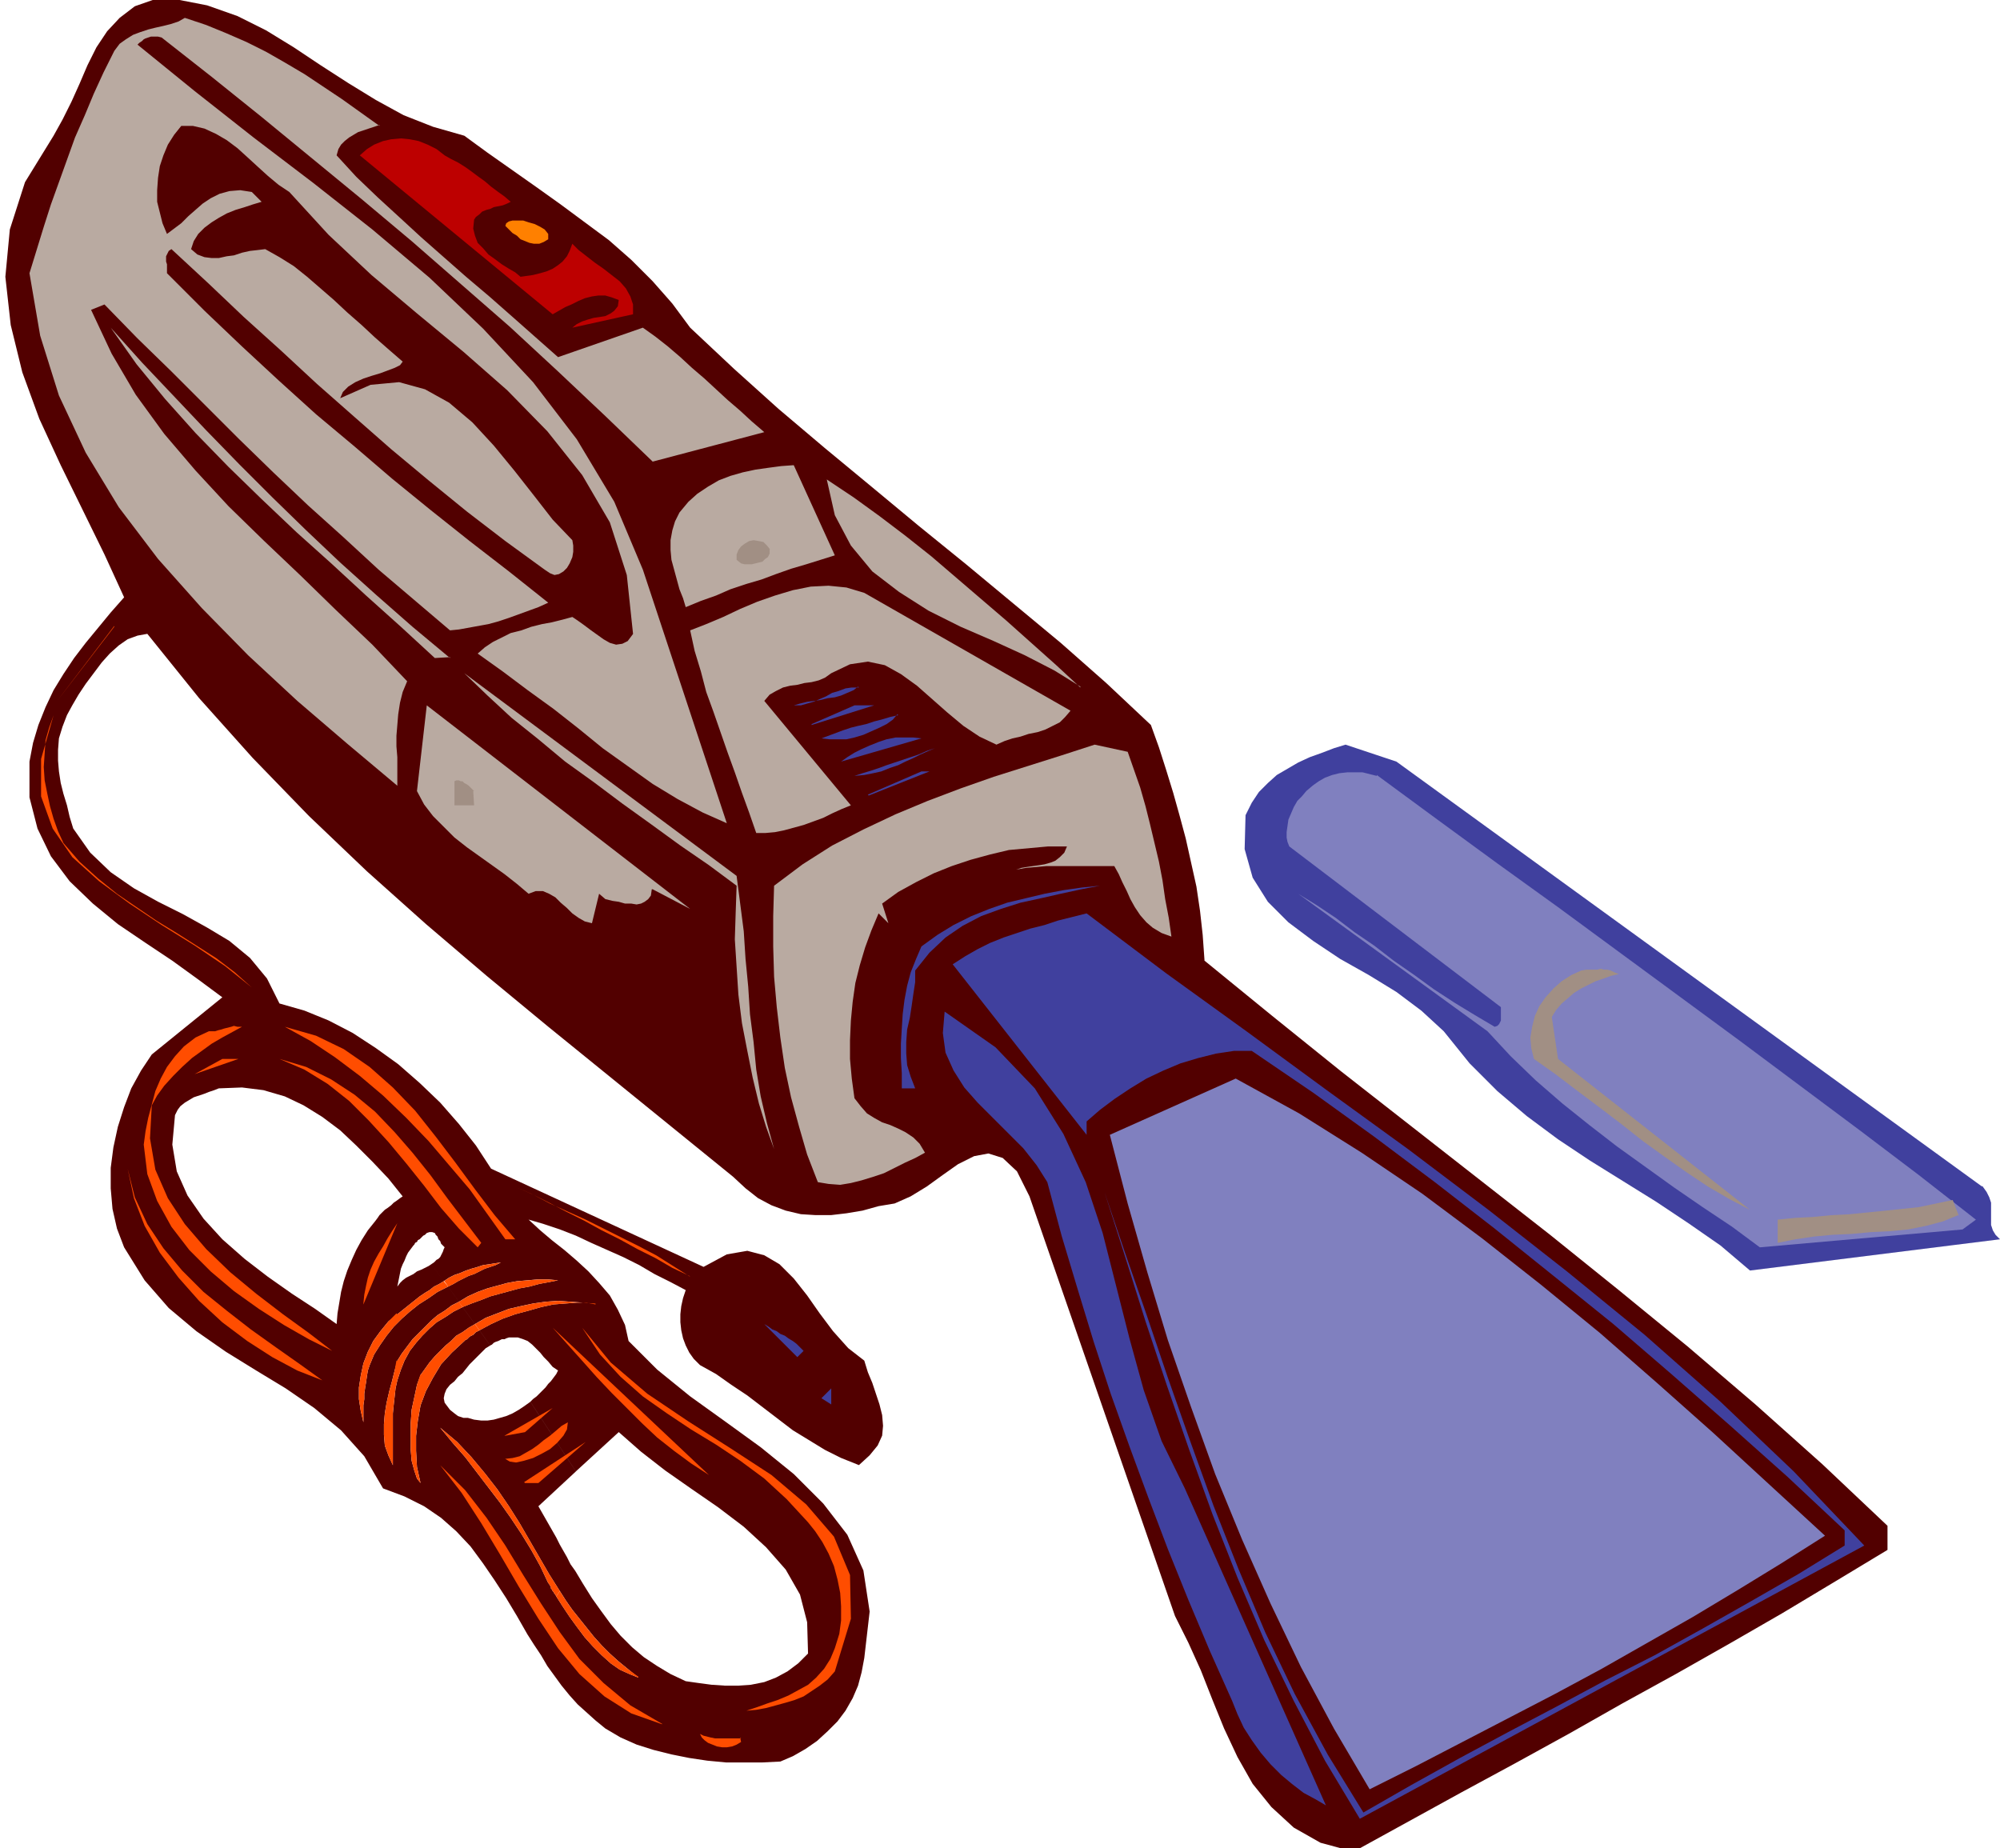 <svg xmlns="http://www.w3.org/2000/svg" fill-rule="evenodd" height="276" preserveAspectRatio="none" stroke-linecap="round" viewBox="0 0 2240 2070" width="298.667"><style>.pen1{stroke:none}.brush3{fill:#ff4d00}.brush4{fill:#b9aaa1}.brush7{fill:#a18f84}.brush8{fill:#40409e}.brush9{fill:#8080bf}</style><path class="pen1" fill-rule="nonzero" style="fill:#520000" d="m1349 1075-2-28-3-27-4-27-6-27-6-27-7-26-7-25-8-26-8-25-9-25-50-47-51-45-53-44-53-44-53-43-53-44-52-43-52-44-50-45-49-46-20-27-22-25-24-24-25-22-27-20-27-20-28-20-27-19-27-19-26-19-35-10-33-13-31-17-31-19-31-20-30-20-31-19-32-16-34-12-36-7-25 1-20 7-17 13-14 15-12 18-10 20-9 21-9 20-10 20-10 18-32 52-17 53-5 53 6 54 13 53 19 52 24 52 25 51 24 49 22 48-15 17-14 17-14 17-13 17-12 18-11 18-9 19-8 20-6 20-4 21v40l9 35 15 31 21 28 26 25 28 23 31 21 30 20 29 21 27 20-79 64-12 18-11 20-8 21-7 22-5 23-3 23v23l2 23 5 22 8 21 23 37 27 31 31 26 33 23 34 21 33 20 32 22 30 25 26 29 21 36 24 9 22 11 19 13 17 15 16 17 14 19 13 19 13 20 12 20 12 21 32-43-1-2-1-1-1-2-1-1-1-2-1-1v-2l-1-1-1-2-1-1-9-19-10-18-11-18-12-18-12-17-13-17-13-17-13-17-14-16-14-17 19 16 16 17 15 18 14 18 13 19 12 19 11 19 11 19 11 19 12 19 17-23-5-7-4-8-4-7-4-7-4-8-4-7-4-7-4-7-4-7-4-7 42-39-51-78-7 5-6 4-7 4-7 3-7 2-7 2-7 1h-7l-8-1-7-2h-5l-6-2-4-3-5-4-3-4-3-4-1-5 1-5 2-5 4-5 5-4 4-5 5-4 4-5 4-5 4-4 5-5 4-4 5-5 5-3-12-17-2 1-2 1-2 2-1 1-2 1-2 1-2 2-1 1-2 1-1 1-14 13-12 13-9 15-8 15-6 16-3 17-2 17v17l1 18 4 18-4-5-3-9-3-11-1-12v-30l1-15 3-14 3-14 4-11 5-7 5-7 6-7 6-6 6-6 6-5 6-6 7-4 7-5 7-4-14-19-10 5-9 6-10 6-8 7-8 8-7 8-7 9-6 11-4 10-4 12-2 9-1 9-1 9-1 10v58l-5-11-4-11-1-12v-12l1-12 2-12 3-13 3-11 3-12 3-11 5-8 6-8 6-8 7-7 7-7 7-7 7-6 8-5 8-6 8-4-12-17-12 6-10 7-11 7-10 8-9 8-9 9-8 10-7 10-7 11-5 12-2 6-1 6-1 7-1 6-1 7v6l-1 7v19l-3-13-2-13v-13l2-13 3-14 5-13 6-12 8-11 9-11 10-8 5-4 5-4 5-4 5-4 5-4 6-4 5-3 5-4 6-3 5-3-14-19-3 2-4 2-4 2-5 2-4 3-4 2-4 2-4 3-3 3-3 4 1-5 1-5 1-5 1-5 2-5 2-4 2-5 2-4 3-4 3-4-43-27-8 10-7 11-6 11-5 11-5 12-4 12-3 12-2 12-2 12-1 12-24-17-26-17-27-19-26-20-25-22-21-23-18-26-12-27-5-30 3-33 3-6 3-4 5-4 5-3 5-3 6-2 6-2 5-2 6-2 5-2 26-1 24 3 24 7 21 10 21 13 20 15 18 17 18 18 18 19 16 20-3 2-4 3-3 2-3 3-4 3-3 2-3 3-3 3-2 3-3 4 43 27 1-1 1-2 2-1 1-2 2-1 1-1 2-2 1-1 2-1 2-2 3-1h3l3 1 1 2 2 2 1 3 2 2 1 3 2 2 2 2-1 2-1 3-1 2-1 2-1 2-2 2-2 1-2 2-1 1-3 2 14 19 6-4 6-3 6-2 7-3 6-2 7-2 6-2 7-1 6-1 7-1-6 3-6 2-6 2-6 3-6 3-6 2-6 3-6 3-5 3-6 3 12 17 10-6 11-5 11-4 11-3 11-3 11-2 12-1 11-1h12l11 1-10 2-11 2-11 3-11 2-11 3-11 3-11 3-10 4-11 4-10 4 14 19 12-7 13-5 13-5 13-3 14-3 14-2 14-1 14 1 14 1 14 2-10-2h-11l-13 1-13 1-14 3-14 4-15 4-14 5-13 6-13 7 12 17 2-1 2-2 2-1 3-1 2-1 2-1h3l2-1 3-1h10l6 2 5 2 5 4 4 4 5 5 4 5 5 5 5 6 6 4-2 4-3 4-3 4-3 3-3 4-3 3-4 4-3 3-4 3-3 3 51 78 48-44 25 22 27 21 30 21 29 20 29 22 25 23 22 25 16 28 8 31 1 35-11 11-12 9-13 7-13 5-15 3-14 1h-15l-15-1-15-2-14-2-17-8-15-9-15-10-13-11-13-13-11-13-11-15-10-14-10-16-9-15-17 23 7 11 7 10 8 10 8 10 8 10 9 10 9 9 10 9 11 9 11 9-10-4-11-5-10-7-10-9-10-10-9-10-9-12-8-11-8-12-7-11-32 43 7 11 8 12 7 12 8 11 8 11 9 11 9 10 10 9 10 9 11 9 17 10 18 8 19 6 20 5 20 4 20 3 21 2h41l20-1 14-6 14-8 13-9 12-11 11-11 9-12 8-14 6-14 4-15 3-16 6-52-7-46-18-40-27-35-33-33-37-30-40-29-39-28-37-30-32-32-4-18-8-17-9-16-12-14-12-13-13-12-14-12-14-11-13-11-13-12 17 5 18 6 18 7 17 8 18 8 18 8 18 9 17 10 18 9 17 9-3 9-2 9-1 9v9l1 9 2 9 3 8 4 8 5 7 7 7 18 10 17 12 18 12 17 13 17 13 17 13 18 11 18 11 18 9 20 8 12-11 9-11 5-11 1-11-1-12-3-12-4-12-4-12-5-12-4-13-18-14-17-19-15-20-14-20-15-19-16-16-17-10-19-5-23 4-26 14-238-110-17-26-19-24-21-24-23-22-24-21-25-18-26-17-27-14-27-11-28-8-14-28-19-23-23-19-25-15-27-15-28-14-27-15-26-18-23-22-19-27-4-13-3-13-4-13-3-12-2-13-1-12v-12l1-13 4-13 5-13 6-11 7-12 8-12 9-12 9-12 9-10 10-9 10-7 11-4 11-2 58 72 60 67 63 65 65 62 66 59 68 58 69 57 69 56 69 56 69 56 14 13 14 11 15 8 16 6 17 4 16 1h18l17-2 18-3 18-5 18-3 18-8 18-11 18-13 17-12 18-9 16-3 16 5 16 15 14 28 163 470 15 30 14 31 13 33 13 32 15 32 17 30 21 26 25 23 30 17 37 10 60-33 60-33 61-33 60-33 60-34 60-33 60-34 59-34 60-36 58-35v-27l-73-69-75-67-76-65-77-63-77-62-78-61-78-61-78-61-77-62-76-62z"/><path class="pen1 brush3" fill-rule="nonzero" d="m497 1434 5 7 6-3 5-3 6-3 6-3 6-2 6-3 6-3 6-2 6-2 6-3-7 1-6 1-7 1-6 2-7 2-6 2-7 3-6 2-6 3-6 4z"/><path class="pen1 brush3" fill-rule="nonzero" d="m444 1471-9 9-9 11-8 11-6 12-5 13-3 14-2 13v13l2 13 3 13v-19l1-7v-6l1-7 1-6 1-7 1-6 2-6 5-12 7-11 7-10 8-10 9-9 9-8 10-8 11-7 10-7 12-6-5-6-5 3-6 3-5 4-5 3-6 4-5 4-5 4-5 4-5 4-5 4z"/><path class="pen1 brush3" fill-rule="nonzero" d="m444 1524-2 11-3 12-3 11-3 13-2 12-1 12v12l1 12 4 11 5 11v-58l1-10 1-9 1-9 2-9 4-12 4-10 6-11 7-9 7-8 8-8 8-7 10-6 9-6 10-5-4-6-8 4-8 6-8 5-7 6-7 7-7 7-7 7-6 8-6 8-5 8z"/><path class="pen1 brush3" fill-rule="nonzero" d="m513 1457 5 7 10-4 11-4 10-4 11-3 11-3 11-3 11-2 11-3 11-2 10-2-11-1h-12l-11 1-12 1-11 2-11 3-11 3-11 4-11 5-10 6zm154 3-14-1-14-1-14-1-14 1-14 2-14 3-13 3-13 5-13 5-12 7 5 7 13-7 13-6 14-5 15-4 14-4 14-3 13-1 13-1h11l10 2z"/><path class="pen1 brush3" fill-rule="nonzero" d="m471 1539-4 12-3 14-3 14-1 15v30l1 12 3 11 3 9 4 5-4-18-1-18v-17l2-17 3-17 6-16 8-15 9-15 12-13 14-13 1-1 2-1 1-1 2-2 2-1 2-1 1-1 2-2 2-1 2-1-5-7-7 4-7 5-7 4-6 6-6 5-6 6-6 6-6 7-5 7-5 7zm244 339-11-8-11-9-10-9-9-9-9-10-8-10-8-10-8-10-7-10-7-11-4 6 7 11 8 12 8 11 9 12 9 10 10 10 10 9 10 7 11 5 10 4z"/><path class="pen1 brush3" fill-rule="nonzero" d="m493 1599 14 17 14 16 13 17 13 17 13 17 12 17 12 18 11 18 10 18 9 19 1 1 1 2 1 1v2l1 1 1 2 1 1 1 2 1 1 1 2 4-6-12-19-11-19-11-19-11-19-12-19-13-19-14-18-15-18-16-17-19-16z"/><path class="pen1 brush4" fill-rule="nonzero" d="m425 140-6 2-6 2-6 2-6 2-5 3-5 3-5 4-4 4-3 5-2 7 22 24 24 23 24 22 25 23 25 22 25 22 26 22 25 22 26 23 26 23 95-33 14 10 14 11 14 12 13 12 14 12 13 12 13 12 14 12 13 12 14 12-125 33-53-51-53-50-54-50-55-48-55-48-56-47-56-46-56-46-56-45-56-44-4-1h-8l-3 1-3 1-2 1-2 2-3 2-2 2 64 52 66 52 67 51 66 52 64 54 60 57 56 60 49 64 42 70 32 76 94 284-27-12-28-15-28-17-28-20-28-20-27-22-28-22-29-21-28-21-28-20 8-7 9-6 10-5 10-5 12-3 11-4 12-3 11-2 12-3 11-3 6 4 7 5 8 6 7 5 7 5 7 4 7 2 7-1 6-3 6-8-7-66-19-59-31-53-39-49-45-46-49-43-52-43-51-43-48-45-44-48-12-8-12-10-11-10-12-11-11-10-12-9-12-7-13-6-13-3h-13l-8 10-7 11-5 12-4 12-2 13-1 14v13l3 12 3 12 5 12 8-6 8-6 8-8 8-7 8-7 9-6 10-5 11-3 12-1 13 2 11 11-10 3-9 3-10 3-10 4-9 5-8 5-8 6-7 7-5 8-3 9 7 6 8 3 8 1h8l9-2 8-1 9-3 9-2 9-1 8-1 16 9 16 10 15 12 15 13 15 13 15 14 16 14 15 14 16 14 15 13-3 4-6 3-8 3-8 3-10 3-9 3-9 4-8 5-6 6-3 7 34-15 32-3 29 8 27 15 26 22 24 26 23 28 22 28 21 27 22 23 1 6v7l-1 6-3 7-3 5-4 4-5 3-5 1-5-2-6-4-44-32-43-33-43-35-42-35-41-36-42-37-41-38-41-37-40-38-41-38-3 2-1 2-1 2-1 2v6l1 3v10l42 42 42 40 41 38 42 38 43 36 42 36 43 35 44 35 44 34 44 35-11 5-11 4-11 4-11 4-12 4-11 3-11 2-11 2-11 2-10 1-40-34-40-34-39-36-40-36-39-37-38-37-38-38-38-38-38-37-37-38-15 6 23 49 27 46 32 44 35 41 37 40 40 39 40 38 40 39 41 39 39 41-5 12-3 12-2 13-1 12-1 12v12l1 12v32l-56-47-56-48-55-51-52-53-49-55-44-58-37-61-30-64-21-67-12-70 8-26 8-26 8-25 9-25 9-25 9-25 11-25 10-24 11-24 12-24 6-8 7-5 8-5 8-3 9-3 8-2 9-2 8-2 9-3 7-4 24 8 22 9 23 10 22 11 21 12 22 13 21 14 21 14 21 15 21 15z"/><path class="pen1" fill-rule="nonzero" style="fill:#bd0000" d="m572 226-4 2-5 2-5 1-5 1-4 2-4 1-5 2-3 3-4 3-2 3-1 10 2 8 3 8 6 6 6 7 7 5 8 6 8 5 7 4 6 5 7-1 7-1 8-2 7-2 7-3 6-4 5-4 5-6 3-6 3-8 7 7 9 7 9 7 10 7 9 7 9 7 7 8 5 9 3 9v11l-68 15 5-4 6-3 6-2 7-2 7-1 6-1 6-3 4-3 4-5 1-7-8-3-7-2h-8l-7 1-8 2-7 3-8 4-7 3-7 4-7 4-216-178 8-7 8-5 10-4 9-2 11-1 10 1 10 2 10 4 10 5 9 7 7 4 8 4 8 5 7 5 8 6 7 5 7 6 8 6 7 5 7 6z"/><path class="pen1" fill-rule="nonzero" style="fill:#ff8000" d="M614 261v7l-5 3-5 2h-6l-5-1-5-2-5-2-4-4-5-3-4-4-4-4 1-3 3-2 4-1h12l6 2 7 2 6 3 5 3 4 5z"/><path class="pen1 brush4" fill-rule="nonzero" d="m504 736-17 1-38-35-39-35-39-36-39-35-39-37-37-36-37-38-34-38-32-39-29-41 35 39 36 38 36 38 37 38 37 37 38 37 38 36 40 36 41 36 42 35zm431-114-16 5-16 5-17 5-17 6-16 6-17 5-18 6-16 7-17 6-17 7-3-10-4-10-3-11-3-11-3-11-1-11v-11l2-11 3-10 5-10 10-12 10-9 12-8 12-7 13-5 14-4 14-3 14-2 15-2 14-1 46 101zm275 147-29-18-33-17-35-16-37-16-36-18-33-21-30-23-24-29-18-34-9-40 30 20 29 21 29 22 29 23 28 24 28 24 28 24 28 25 28 25 27 25z"/><path class="pen1 brush7" fill-rule="nonzero" d="M862 615v5l-2 4-3 2-3 3-4 1-4 1-4 1h-8l-4-1-5-4v-6l2-5 3-4 4-3 5-3 5-1 6 1 5 1 4 4 4 5z"/><path class="pen1 brush4" fill-rule="nonzero" d="m1199 796-6 7-6 6-8 4-8 4-9 3-10 2-9 3-9 2-9 3-9 4-19-9-18-12-18-15-17-15-17-15-18-13-18-10-19-4-20 3-21 10-7 5-7 3-8 2-8 1-8 2-8 1-8 2-8 4-7 4-6 7 97 117-10 4-11 5-10 5-11 4-11 4-11 3-11 3-10 2-11 1h-10l-8-23-8-22-8-23-8-22-8-23-8-23-8-22-6-23-7-23-5-23 18-7 19-8 19-9 19-8 20-7 20-6 20-4 20-1 20 2 20 6 231 132z"/><path class="pen1 brush3" fill-rule="nonzero" d="m128 701-64 84 64-83z"/><path class="pen1 brush4" fill-rule="nonzero" d="m825 981 4 31 4 31 2 31 3 31 2 31 4 31 3 31 5 30 7 30 8 29-9-25-8-26-7-29-6-30-6-31-4-32-2-31-2-31 1-31 1-29-31-23-32-22-33-24-32-23-32-24-32-23-30-25-30-24-27-25-26-25 305 227z"/><path class="pen1 brush8" fill-rule="nonzero" d="m961 769-5 4-7 3-7 3-7 2-8 1-8 2-7 1-8 1-8 2-7 2h8l7-2 7-2 7-3 7-3 7-4 7-2 8-3 7-1h8z"/><path class="pen1 brush4" fill-rule="nonzero" d="m730 996-1 7-3 4-4 3-4 2-5 1-6-1h-7l-7-2-7-1-8-2-7-6-8 33-8-2-7-4-7-5-6-6-7-6-6-6-7-4-7-3h-8l-8 3-13-11-14-11-14-10-14-10-14-10-14-11-12-12-12-12-10-13-8-15 11-96 295 228-42-22z"/><path class="pen1 brush8" fill-rule="nonzero" d="m909 811 48-21h22l-70 22z"/><path class="pen1 brush3" fill-rule="nonzero" d="m70 943 19 22 21 19 21 17 22 15 22 15 23 14 22 14 22 14 21 16 19 17-30-24-34-23-37-23-36-24-34-25-30-27-22-32-13-36v-42l14-49-5 14-4 14-1 15-1 15 1 15 3 15 3 14 4 14 5 14 6 13z"/><path class="pen1 brush8" fill-rule="nonzero" d="m1005 800-5 6-7 5-8 4-9 4-9 4-10 3-9 2h-19l-9-1 8-3 8-3 8-3 9-3 8-2 9-2 9-3 8-2 10-3 9-2zm27 27-90 26 7-5 8-5 8-4 9-4 10-4 9-3 10-2h20l9 1z"/><path class="pen1 brush4" fill-rule="nonzero" d="m1263 842 7 20 7 20 6 21 5 20 5 21 5 21 4 21 3 21 4 21 3 21-11-4-10-6-7-6-7-8-6-9-5-9-4-9-5-10-4-9-5-9h-76l-11 1-12 1-11 2 6-2 6-1 7-1 7-1 6-1 7-2 5-2 5-4 5-5 3-7h-21l-22 2-22 2-21 5-22 6-21 7-20 8-20 10-20 11-18 13 7 22-11-11-8 19-7 19-6 20-5 20-3 21-2 21-1 22v21l2 22 3 22 7 9 7 8 8 5 9 5 9 3 9 4 8 4 9 6 7 7 6 10-11 6-11 5-12 6-12 6-12 4-13 4-12 3-12 2-13-1-12-2-12-31-9-31-9-33-7-33-5-34-4-34-3-34-1-34v-34l1-34 32-24 33-21 35-18 36-17 36-15 37-14 37-13 38-12 38-12 37-12 37 8z"/><path class="pen1 brush8" fill-rule="nonzero" d="m2220 1328 5 7 3 6 2 6v25l2 6 3 5 5 5-280 35-33-28-36-25-36-24-37-23-37-23-36-24-35-26-33-28-31-31-29-36-25-23-28-21-31-19-32-18-30-20-28-21-23-23-17-27-9-32 1-38 7-14 8-12 10-10 10-9 12-7 12-7 13-6 14-5 13-5 13-4 57 19 656 476zM1047 838l-7 3-9 4-8 4-9 4-8 4-9 3-10 4-9 2-10 2-11 1 9-3 10-3 9-3 8-3 9-3 9-3 9-3 9-3 9-4 9-3zm-75 52 60-26h9l-68 27z"/><path class="pen1 brush9" fill-rule="nonzero" d="m1542 868 68 50 67 49 68 49 68 50 68 50 68 50 67 50 67 50 66 50 64 50-15 11-227 20-31-23-33-22-32-22-32-23-32-23-31-24-30-24-30-26-28-27-26-28-212-154 21 13 21 14 21 16 22 15 22 17 23 16 22 16 23 15 23 14 22 13 3-1 2-2 1-2 1-2v-15l-237-180-2-5-1-5v-6l1-7 1-7 3-7 3-7 4-7 5-5 5-6 7-6 7-5 7-4 8-3 8-2 9-1h17l8 2 8 2z"/><path class="pen1 brush7" fill-rule="nonzero" d="m530 886 1 16h-22v-27l2-1h3l2 1h2l2 2 2 1 3 2 2 2 2 2 2 2z"/><path class="pen1 brush8" fill-rule="nonzero" d="m1232 992-21 4-23 5-22 5-23 5-22 7-22 8-21 11-19 13-18 17-16 20v13l-2 13-2 14-2 13-3 13-1 14v13l1 13 4 13 5 13h-15v-17l-1-17v-16l1-17 1-16 2-16 3-16 4-15 6-15 6-14 18-13 18-11 20-10 20-8 20-7 21-5 21-5 21-4 21-3 20-2z"/><path class="pen1 brush8" fill-rule="nonzero" d="m2088 1731-565 306-39-65-35-67-33-68-30-70-28-71-26-72-25-72-24-72-23-73-23-72 23 68 24 69 24 71 25 71 26 72 28 71 30 71 33 69 37 68 40 65 54-31 54-30 54-29 55-29 54-29 55-28 54-30 53-30 54-31 52-32v-17l-64-60-65-58-65-57-65-56-67-54-66-53-67-52-68-51-68-49-69-47h-20l-20 3-20 5-20 6-19 8-19 9-18 11-18 12-16 12-15 13v15l-150-191 14-9 14-8 14-7 15-6 15-5 15-5 16-4 15-5 16-4 16-4 89 67 90 65 90 66 91 66 90 68 88 69 87 71 85 75 82 78 79 83z"/><path class="pen1 brush7" fill-rule="nonzero" d="m1813 1091-9 2-8 3-9 3-8 4-8 4-8 5-7 6-7 6-6 7-5 8 7 47 215 169-23-12-24-14-24-16-24-17-25-18-24-19-25-19-24-18-25-19-24-17-3-12-1-12 2-12 3-12 5-11 7-10 9-10 9-8 11-7 11-5 6-1h12l4-1 3 1h4l4 1 4 2 5 2z"/><path class="pen1 brush8" fill-rule="nonzero" d="m1327 1667 158 355-12-7-13-7-13-10-12-10-12-12-11-13-10-14-9-14-7-15-6-15-25-56-24-57-23-57-22-58-21-57-21-59-19-58-18-59-18-60-16-60-12-19-15-19-17-17-17-17-17-17-15-17-12-19-9-20-3-22 2-24 57 40 44 46 32 51 25 54 19 57 15 59 15 59 16 58 20 57 26 53z"/><path class="pen1 brush3" fill-rule="nonzero" d="m271 1150-11 6-11 6-12 7-11 8-11 8-11 10-10 10-10 11-8 11-6 11-2 37 6 35 14 32 19 29 24 28 27 26 29 24 30 23 29 21 26 20-26-13-28-16-28-18-28-20-26-22-24-24-20-26-16-29-11-30-4-33 2-15 3-15 4-15 4-15 6-14 7-13 9-12 10-11 13-10 15-7h7l3-1 4-1 3-1 4-1 4-1 3-1 4 1h5zm305 238h-10l-20-28-20-28-23-27-23-27-25-26-26-25-26-22-28-21-27-18-29-16 35 10 31 15 29 20 26 23 25 26 23 29 22 29 22 30 22 29 23 27z"/><path class="pen1 brush3" fill-rule="nonzero" d="m218 1203 31-17h18l-49 17zm321 189-4 5-21-21-20-23-19-25-20-25-20-24-22-24-22-22-24-19-26-16-28-12 30 9 28 14 26 17 23 19 22 23 20 23 20 25 19 26 19 25 19 25z"/><path class="pen1 brush9" fill-rule="nonzero" d="m2044 1720-49 31-49 30-50 30-51 29-51 29-52 28-52 27-52 27-52 27-52 26-40-68-37-69-34-71-32-72-30-73-27-75-26-75-23-76-22-77-20-77 141-63 71 39 70 44 68 46 67 50 66 52 66 54 64 56 63 56 63 58 62 57z"/><path class="pen1 brush3" fill-rule="nonzero" d="m361 1546-28-11-28-15-28-18-28-21-26-24-23-26-21-28-17-30-12-31-7-33 8 32 14 30 18 27 21 25 24 24 26 21 27 21 28 20 27 19 25 18zm411-117-19-9-19-11-20-10-20-11-20-10-20-11-20-10-19-10-20-10-18-8 20 9 19 10 20 9 20 9 20 10 20 10 20 10 19 10 19 12 19 12z"/><path class="pen1 brush7" fill-rule="nonzero" d="m2193 1361-17 7-19 5-20 4-21 2-21 1-21 2-22 1-21 2-20 3-20 4v-26l20-2 20-1 20-2 20-1 20-2 20-2 19-2 19-2 19-4 19-4 7 18z"/><path class="pen1 brush3" fill-rule="nonzero" d="m407 1460 1-10 2-10 2-9 3-9 4-9 5-9 5-8 5-9 5-8 6-9-38 91z"/><path class="pen1 brush8" fill-rule="nonzero" d="m810 1467-7 16 7-16zm90 46-7 7-37-37 5 3 4 3 5 2 4 3 5 2 4 3 5 3 4 3 4 4 4 4z"/><path class="pen1 brush3" fill-rule="nonzero" d="m794 1652-20-13-19-14-19-15-17-16-17-17-17-17-17-18-16-18-17-19-16-18 175 165z"/><path class="pen1 brush3" fill-rule="nonzero" d="m935 1872-8 9-9 7-9 6-9 6-10 4-10 3-11 3-11 3-11 2-11 1 12-4 11-4 12-4 12-5 11-6 11-6 9-8 9-10 7-11 5-12 5-16 2-15v-16l-1-15-3-15-4-15-6-14-7-13-8-12-8-10-24-26-25-23-27-20-27-18-28-17-27-18-27-19-25-22-23-25-20-30 32 39 41 35 46 31 47 30 46 30 39 33 31 36 18 43 1 49-18 59z"/><path class="pen1 brush8" fill-rule="nonzero" d="m920 1566 11-11v18l-11-7z"/><path class="pen1 brush3" fill-rule="nonzero" d="m565 1608 54-31-31 27-22 4zm0 26 9-1 8-2 7-4 7-4 7-5 6-5 7-5 6-5 7-6 7-4-1 8-4 7-7 8-8 7-9 5-10 5-10 3-9 2-7-1-5-3zm22 26 69-45-53 46h-15zm154 271-34-12-30-19-28-25-24-29-22-33-22-36-21-36-21-35-22-34-24-31 28 28 24 31 21 31 20 33 20 32 21 32 22 30 27 27 30 25 36 21zm62-275 33 22-33-22zm26 290 1 5-5 3-5 2-6 1h-5l-6-1-5-2-5-2-4-3-3-3-2-4 4 2 4 1 4 1 5 1h29z"/></svg>
